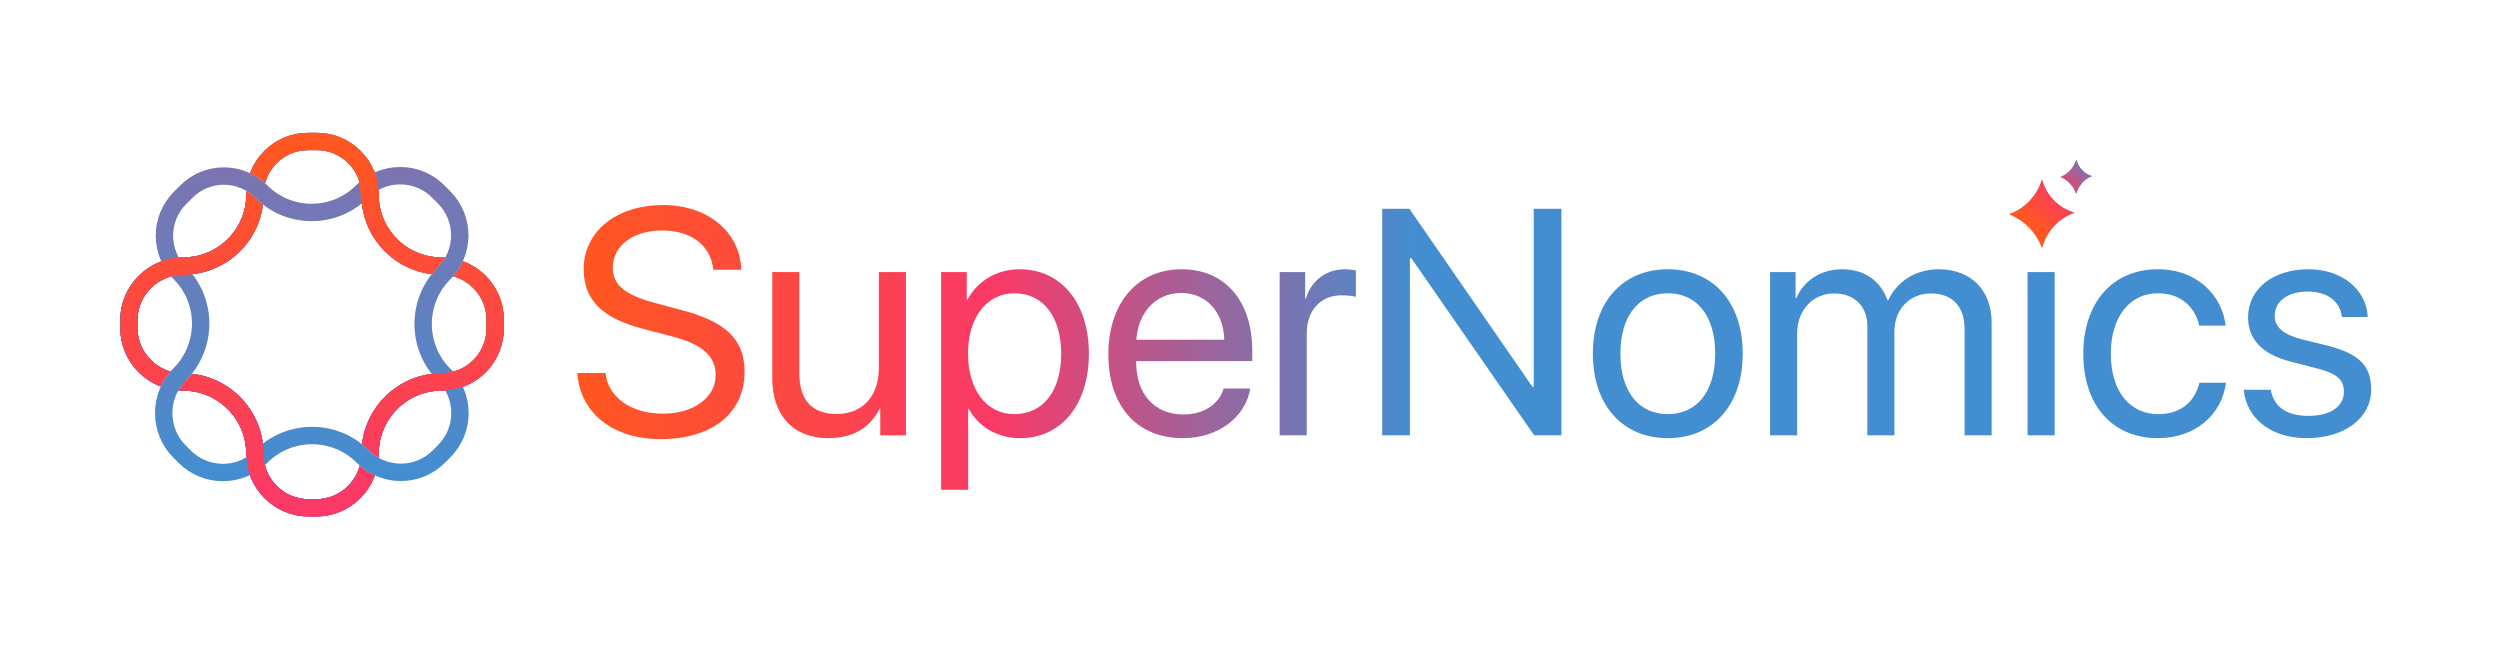 <?xml version="1.0" encoding="utf-8"?>
<svg xmlns="http://www.w3.org/2000/svg" fill="none" height="524" viewBox="0 0 1979 524" width="1979">
<path d="M292.954 154.214C292.954 185.374 318.337 210.578 349.354 210.578C372.84 210.578 392 229.667 392 253.143V259.805C392 283.312 372.987 302.37 349.532 302.37C318.269 302.37 292.954 327.87 292.954 359.177C292.954 382.794 273.85 402 250.314 402H244.379C220.832 402 201.745 382.868 201.745 359.263C201.745 327.827 176.228 302.37 144.904 302.37C121.24 302.37 102 283.139 102 259.455V253.493C102 229.858 121.454 210.578 145.168 210.578C176.154 210.578 201.745 185.404 201.745 154.214C201.745 130.899 220.598 112 243.858 112H250.842C274.095 112 292.954 130.899 292.954 154.214Z" stroke="url(#paint0_linear_2005_37)" stroke-width="13.684"/>
<path d="M292.954 154.214C292.954 185.374 318.337 210.578 349.354 210.578C372.84 210.578 392 229.667 392 253.143V259.805C392 283.312 372.987 302.37 349.532 302.37C318.269 302.37 292.954 327.87 292.954 359.177C292.954 382.794 273.85 402 250.314 402H244.379C220.832 402 201.745 382.868 201.745 359.263C201.745 327.827 176.228 302.37 144.904 302.37C121.24 302.37 102 283.139 102 259.455V253.493C102 229.858 121.454 210.578 145.168 210.578C176.154 210.578 201.745 185.404 201.745 154.214C201.745 130.899 220.598 112 243.858 112H250.842C274.095 112 292.954 130.899 292.954 154.214Z" stroke="url(#paint1_linear_2005_37)" stroke-width="13.684"/>
<path d="M292.954 154.214C292.954 185.374 318.337 210.578 349.354 210.578C372.84 210.578 392 229.667 392 253.143V259.805C392 283.312 372.987 302.37 349.532 302.37C318.269 302.37 292.954 327.87 292.954 359.177C292.954 382.794 273.85 402 250.314 402H244.379C220.832 402 201.745 382.868 201.745 359.263C201.745 327.827 176.228 302.37 144.904 302.37C121.24 302.37 102 283.139 102 259.455V253.493C102 229.858 121.454 210.578 145.168 210.578C176.154 210.578 201.745 185.404 201.745 154.214C201.745 130.899 220.598 112 243.858 112H250.842C274.095 112 292.954 130.899 292.954 154.214Z" stroke="url(#paint2_linear_2005_37)" stroke-width="13.684"/>
<path d="M292.954 154.214C292.954 185.374 318.337 210.578 349.354 210.578C372.84 210.578 392 229.667 392 253.143V259.805C392 283.312 372.987 302.37 349.532 302.37C318.269 302.37 292.954 327.87 292.954 359.177C292.954 382.794 273.85 402 250.314 402H244.379C220.832 402 201.745 382.868 201.745 359.263C201.745 327.827 176.228 302.37 144.904 302.37C121.24 302.37 102 283.139 102 259.455V253.493C102 229.858 121.454 210.578 145.168 210.578C176.154 210.578 201.745 185.404 201.745 154.214C201.745 130.899 220.598 112 243.858 112H250.842C274.095 112 292.954 130.899 292.954 154.214Z" stroke="url(#paint3_linear_2005_37)" stroke-width="13.684"/>
<path d="M206.987 151.746C228.97 173.776 264.694 173.61 286.634 151.617C290.639 147.602 295.249 144.55 300.173 142.464C315.661 135.902 334.245 138.894 346.814 151.494L351.508 156.2C368.091 172.828 368.091 199.78 351.508 216.402C329.403 238.561 329.483 274.538 351.57 296.672C368.232 313.374 368.269 340.498 351.631 357.182L347.433 361.384C330.784 378.08 303.787 378.08 287.137 361.384C264.958 339.157 228.964 339.243 206.815 361.452C190.08 378.222 162.911 378.258 146.2 361.513L141.996 357.299C125.322 340.584 125.481 313.159 142.248 296.352C164.157 274.39 164.5 238.451 142.493 216.396C126.046 199.909 126.046 173.179 142.493 156.692L147.433 151.746C163.881 135.259 190.54 135.259 206.987 151.746Z" stroke="#D9D9D9" stroke-width="13.684"/>
<path d="M206.987 151.746C228.97 173.776 264.694 173.61 286.634 151.617C290.639 147.602 295.249 144.55 300.173 142.464C315.661 135.902 334.245 138.894 346.814 151.494L351.508 156.2C368.091 172.828 368.091 199.78 351.508 216.402C329.403 238.561 329.483 274.538 351.57 296.672C368.232 313.374 368.269 340.498 351.631 357.182L347.433 361.384C330.784 378.08 303.787 378.08 287.137 361.384C264.958 339.157 228.964 339.243 206.815 361.452C190.08 378.222 162.911 378.258 146.2 361.513L141.996 357.299C125.322 340.584 125.481 313.159 142.248 296.352C164.157 274.39 164.5 238.451 142.493 216.396C126.046 199.909 126.046 173.179 142.493 156.692L147.433 151.746C163.881 135.259 190.54 135.259 206.987 151.746Z" stroke="url(#paint4_linear_2005_37)" stroke-width="13.684"/>
<path d="M367.764 305.406L364.662 292.653C364.621 292.486 364.452 292.386 364.287 292.432C362.353 292.972 351.571 295.907 346.084 295.907C341.576 295.907 339.237 296.335 338.34 296.553C338.128 296.604 338.063 296.853 338.212 297.012L349.36 308.857C349.411 308.91 349.478 308.943 349.551 308.95C354.038 309.327 360.979 307.497 360.981 307.497L367.547 305.769C367.706 305.727 367.803 305.566 367.764 305.406Z" fill="url(#paint5_linear_2005_37)"/>
<path d="M210.751 372.195C213.456 379.181 206.655 374.041 206.655 374.041C206.655 374.041 204.768 375.544 200.238 377.23C195.708 378.915 194.191 356.673 195.708 356.252C197.225 355.83 204.439 342.845 206.603 345.731C208.767 348.616 208.046 365.208 210.751 372.195Z" fill="url(#paint6_linear_2005_37)"/>
<path d="M133.893 218.968C132.594 217.802 130.872 214.437 130.872 214.437C127.851 211.002 127.248 207.945 127.852 206.883C128.455 205.822 135.905 204.337 142.956 203.863C150.006 203.388 157.547 215.879 154.661 216.601C151.776 217.322 136.508 218.968 133.893 218.968Z" fill="url(#paint7_linear_2005_37)"/>
<path d="M283.622 139.504H290.183L295.334 134.053C296.546 134.052 299.865 144.469 299.865 158.219C293.824 159.73 286.677 163.218 286.677 163.218L283.622 139.504Z" fill="url(#paint8_linear_2005_37)"/>
<path d="M1590.58 169.56C1602.71 165.185 1612.19 155.305 1616.28 142.777L1616.49 142.121C1619.86 154.671 1629.35 164.515 1641.53 168.096L1642.13 168.275L1639.11 169.587C1628.03 174.431 1619.69 184.209 1616.49 196.143C1612 184.271 1602.97 174.811 1591.5 169.953L1590.58 169.56Z" fill="url(#paint9_linear_2005_37)"/>
<path d="M1590.58 169.56C1602.71 165.185 1612.19 155.305 1616.28 142.777L1616.49 142.121C1619.86 154.671 1629.35 164.515 1641.53 168.096L1642.13 168.275L1639.11 169.587C1628.03 174.431 1619.69 184.209 1616.49 196.143C1612 184.271 1602.97 174.811 1591.5 169.953L1590.58 169.56Z" fill="url(#paint10_linear_2005_37)"/>
<path d="M1631.15 140.072C1636.98 137.871 1641.55 132.901 1643.51 126.6L1643.61 126.27C1645.23 132.582 1649.8 137.534 1655.66 139.335L1655.94 139.425L1654.49 140.086C1649.16 142.522 1645.15 147.44 1643.61 153.443C1641.45 147.472 1637.11 142.713 1631.59 140.27L1631.15 140.072Z" fill="url(#paint11_linear_2005_37)"/>
<path d="M1631.15 140.072C1636.98 137.871 1641.55 132.901 1643.51 126.6L1643.61 126.27C1645.23 132.582 1649.8 137.534 1655.66 139.335L1655.94 139.425L1654.49 140.086C1649.16 142.522 1645.15 147.44 1643.61 153.443C1641.45 147.472 1637.11 142.713 1631.59 140.27L1631.15 140.072Z" fill="url(#paint12_linear_2005_37)"/>
<path d="M457 295.283H479.294C481.391 314.666 499.617 327.468 524.991 327.468C549.007 327.468 566.498 314.666 566.498 297.026C566.498 281.863 556.027 272.547 532.133 266.333L509.348 260.369C476.584 251.916 462.05 237.383 462.05 213.026C462.05 183.208 487.915 162.332 524.869 162.332C560.217 162.332 585.833 183.453 586.821 213.522H564.649C562.679 194.267 547.284 182.462 524.13 182.462C501.096 182.462 485.084 194.512 485.084 212.03C485.084 225.578 494.936 233.652 519.079 239.989L537.675 244.961C574.502 254.277 589.405 268.571 589.405 294.291C589.405 327.095 563.788 347.598 522.899 347.598C485.205 347.598 459.097 326.967 457 295.283ZM717.129 215.388V344.613H696.811V323.615H696.314C688.681 338.527 675.378 346.851 655.673 346.851C627.711 346.851 611.329 328.582 611.329 299.258V215.388H632.761V295.405C632.761 316.409 642.492 327.713 662.324 327.713C683.139 327.713 695.702 313.302 695.702 291.307V215.388H717.129ZM807.165 213.149C839.808 213.149 861.975 239.493 861.975 279.997C861.975 320.507 839.929 346.851 807.661 346.851C789.309 346.851 774.527 337.781 766.888 323.615H766.397V387.729H744.97V215.388H765.287V237.255H765.784C773.666 222.721 788.569 213.149 807.165 213.149ZM802.981 327.841C825.766 327.841 840.051 309.326 840.051 279.997C840.051 250.802 825.766 232.16 802.981 232.16C781.057 232.16 766.275 251.298 766.275 279.997C766.275 308.825 781.057 327.841 802.981 327.841ZM935.016 231.914C914.935 231.914 900.899 247.445 899.541 268.939H969.133C968.641 247.322 955.212 231.914 935.016 231.914ZM968.641 307.583H989.699C986.006 330.202 964.331 346.851 936.368 346.851C899.663 346.851 877.374 321.131 877.374 280.499C877.374 240.362 900.032 213.149 935.386 213.149C969.994 213.149 991.299 238.496 991.299 277.642V285.839H899.42V287.08C899.42 311.81 913.831 328.086 936.859 328.086C953.12 328.086 965.065 319.761 968.641 307.583ZM1012.98 344.613V215.388H1033.18V236.508H1033.67C1037.86 222.22 1049.68 213.149 1064.71 213.149C1068.4 213.149 1071.6 213.773 1073.33 214.023V235.022C1071.6 234.398 1067.05 233.78 1061.88 233.78C1045.25 233.78 1034.41 245.83 1034.41 264.094V344.613H1012.98ZM1116.07 344.613H1094.15V165.311H1115.7L1213 306.096H1214.11V165.311H1236.03V344.613H1214.48L1117.18 204.329H1116.07V344.613ZM1320.28 346.851C1284.81 346.851 1260.92 321.131 1260.92 279.997C1260.92 238.747 1284.81 213.149 1320.28 213.149C1355.63 213.149 1379.53 238.747 1379.53 279.997C1379.53 321.131 1355.63 346.851 1320.28 346.851ZM1320.28 327.841C1342.94 327.841 1357.73 310.445 1357.73 279.997C1357.73 249.555 1342.94 232.16 1320.28 232.16C1297.62 232.16 1282.71 249.555 1282.71 279.997C1282.71 310.445 1297.62 327.841 1320.28 327.841ZM1401.2 344.613V215.388H1421.4V236.013H1421.9C1427.93 222.348 1440.98 213.149 1458.23 213.149C1475.72 213.149 1488.65 222.097 1494.19 237.756H1494.69C1501.83 222.348 1516.86 213.149 1534.84 213.149C1560.21 213.149 1576.59 229.799 1576.59 255.396V344.613H1555.16V260.369C1555.16 242.723 1545.43 232.288 1528.56 232.288C1511.56 232.288 1499.61 244.961 1499.61 262.479V344.613H1478.18V258.008C1478.18 242.478 1467.84 232.288 1451.94 232.288C1434.95 232.288 1422.64 245.707 1422.64 263.599V344.613H1401.2ZM1605.04 344.613V215.388H1626.48V344.613H1605.04ZM1761.84 257.757H1740.9C1737.82 243.719 1726.98 232.16 1708.14 232.16C1685.97 232.16 1670.94 250.674 1670.94 279.997C1670.94 310.072 1686.21 327.841 1708.38 327.841C1725.87 327.841 1737.33 318.519 1741.02 302.989H1762.08C1758.76 328.71 1737.33 346.851 1708.26 346.851C1672.79 346.851 1649.14 321.627 1649.14 279.997C1649.14 239.242 1672.66 213.149 1708.01 213.149C1740.04 213.149 1759.13 234.52 1761.84 257.757ZM1779.57 251.047C1779.57 228.93 1799.16 213.149 1827.36 213.149C1853.85 213.149 1873.3 229.058 1874.29 250.925H1853.85C1852.37 238.496 1842.39 230.795 1826.62 230.795C1810.98 230.795 1800.64 238.624 1800.64 249.928C1800.64 258.877 1807.41 264.84 1821.94 268.571L1841.77 273.416C1867.64 279.997 1877 289.441 1877 308.452C1877 330.943 1855.94 346.851 1826 346.851C1797.93 346.851 1778.34 331.444 1776.12 308.58H1797.56C1799.9 322 1810 329.205 1827.36 329.205C1844.73 329.205 1855.45 321.749 1855.45 310.072C1855.45 300.873 1850.15 295.906 1835.74 292.053L1813.2 286.212C1790.66 280.37 1779.57 268.694 1779.57 251.047Z" fill="url(#paint13_linear_2005_37)"/>
<defs>
<linearGradient gradientUnits="userSpaceOnUse" id="paint0_linear_2005_37" x1="392" x2="102" y1="257" y2="257">
<stop stop-color="#202020"/>
<stop offset="1" stop-color="#868686"/>
</linearGradient>
<linearGradient gradientUnits="userSpaceOnUse" id="paint1_linear_2005_37" x1="371.62" x2="102" y1="128.397" y2="402">
<stop stop-color="#FFB700"/>
<stop offset="0.457" stop-color="#7300FF"/>
<stop offset="1" stop-color="#FF009D"/>
</linearGradient>
<linearGradient gradientUnits="userSpaceOnUse" id="paint2_linear_2005_37" x1="102" x2="392" y1="256.279" y2="256.279">
<stop stop-color="#3F81BD"/>
<stop offset="0.5" stop-color="#B95FA5"/>
<stop offset="1" stop-color="#EB591E"/>
</linearGradient>
<linearGradient gradientUnits="userSpaceOnUse" id="paint3_linear_2005_37" x1="247" x2="234.5" y1="112" y2="962">
<stop stop-color="#FF5720"/>
<stop offset="0.333" stop-color="#FA3966"/>
</linearGradient>
<linearGradient gradientUnits="userSpaceOnUse" id="paint4_linear_2005_37" x1="246.834" x2="246.834" y1="139.086" y2="374.051">
<stop stop-color="#7A75B1"/>
<stop offset="1" stop-color="#438ED1"/>
</linearGradient>
<linearGradient gradientUnits="userSpaceOnUse" id="paint5_linear_2005_37" x1="367" x2="330.979" y1="298.999" y2="301.564">
<stop stop-color="#FC424F"/>
<stop offset="1" stop-color="#FC424E"/>
</linearGradient>
<linearGradient gradientUnits="userSpaceOnUse" id="paint6_linear_2005_37" x1="203" x2="198.418" y1="377.165" y2="345.518">
<stop stop-color="#FB3E5A"/>
<stop offset="1" stop-color="#FB3E5A"/>
</linearGradient>
<linearGradient gradientUnits="userSpaceOnUse" id="paint7_linear_2005_37" x1="154.369" x2="130.153" y1="210.053" y2="214.359">
<stop stop-color="#FD4C39"/>
<stop offset="1" stop-color="#FD4C3A"/>
</linearGradient>
<linearGradient gradientUnits="userSpaceOnUse" id="paint8_linear_2005_37" x1="294.229" x2="289.401" y1="160.035" y2="134.349">
<stop stop-color="#FE512B"/>
<stop offset="1" stop-color="#FF5425"/>
</linearGradient>
<linearGradient gradientUnits="userSpaceOnUse" id="paint9_linear_2005_37" x1="1585.5" x2="1633" y1="170" y2="133">
<stop stop-color="#FF5720"/>
<stop offset="1" stop-color="#438ED1"/>
</linearGradient>
<linearGradient gradientUnits="userSpaceOnUse" id="paint10_linear_2005_37" x1="1590.58" x2="1698.5" y1="161.206" y2="46">
<stop stop-color="#FF5720"/>
<stop offset="0.231" stop-color="#FA3966"/>
<stop offset="0.468" stop-color="#438ED1"/>
</linearGradient>
<linearGradient gradientUnits="userSpaceOnUse" id="paint11_linear_2005_37" x1="1585.5" x2="1633" y1="170" y2="133">
<stop stop-color="#FF5720"/>
<stop offset="1" stop-color="#438ED1"/>
</linearGradient>
<linearGradient gradientUnits="userSpaceOnUse" id="paint12_linear_2005_37" x1="1590.58" x2="1698.5" y1="161.206" y2="46">
<stop stop-color="#FF5720"/>
<stop offset="0.231" stop-color="#FA3966"/>
<stop offset="0.468" stop-color="#438ED1"/>
</linearGradient>
<linearGradient gradientUnits="userSpaceOnUse" id="paint13_linear_2005_37" x1="457" x2="1877" y1="275.03" y2="275.03">
<stop stop-color="#FF5720"/>
<stop offset="0.231" stop-color="#FA3966"/>
<stop offset="0.468" stop-color="#438ED1"/>
</linearGradient>
</defs>
</svg>